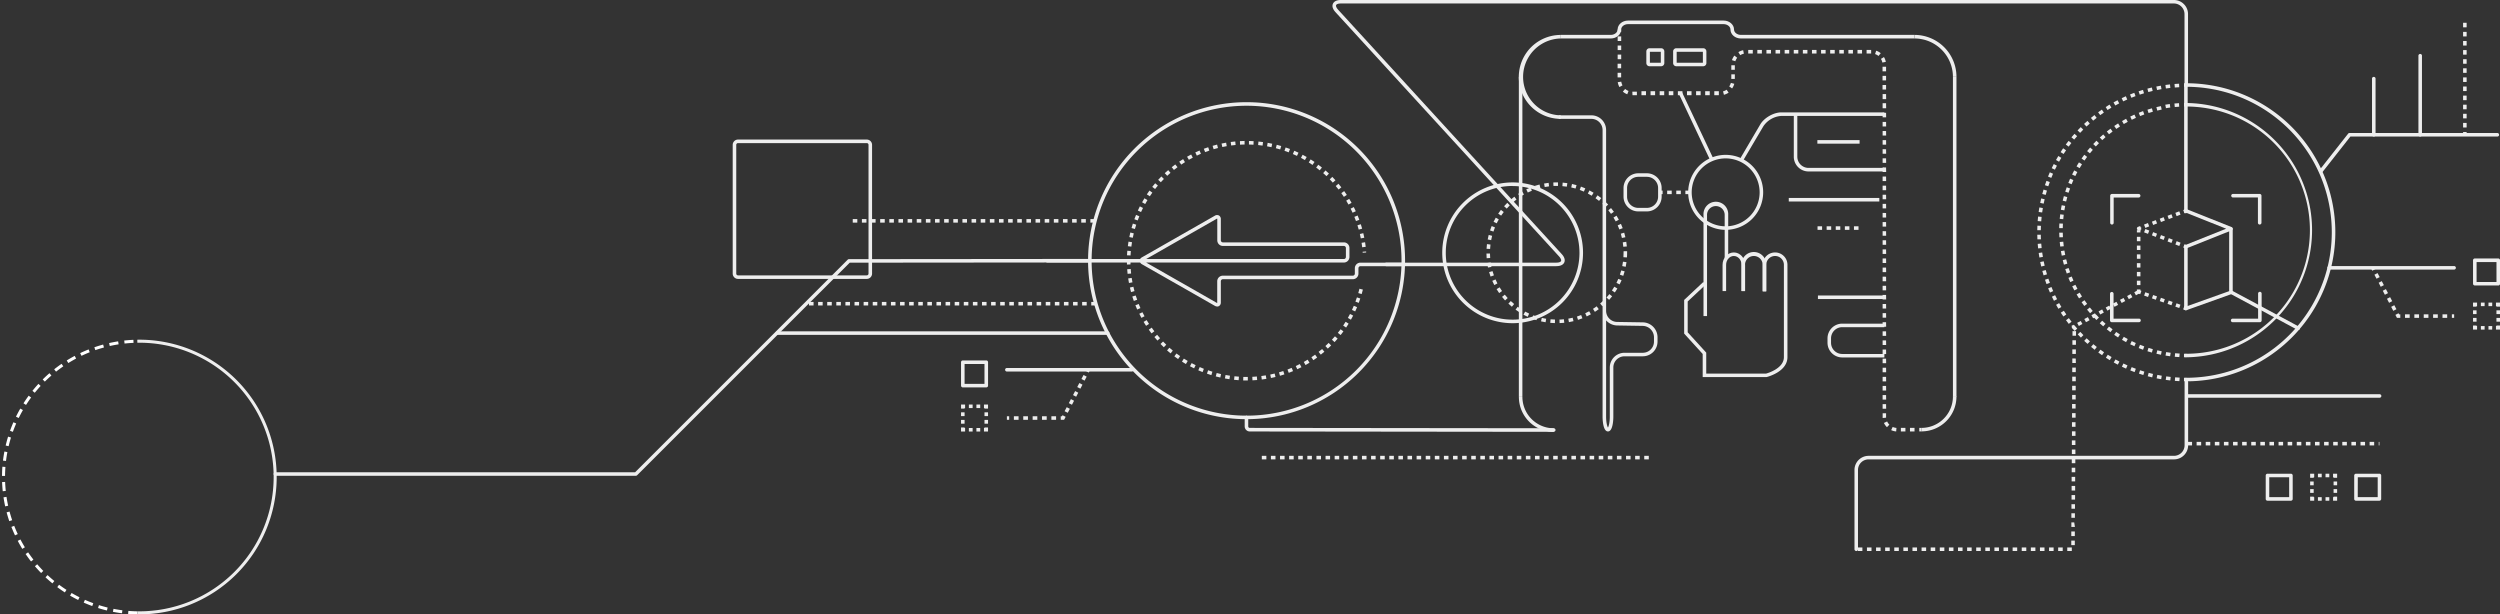 <?xml version="1.0" encoding="UTF-8"?> <svg xmlns="http://www.w3.org/2000/svg" viewBox="0 0 1647.6 404.89"><rect x="0" y="0" width="1647.6" height="404.89" fill="#333333" stroke="none"/><defs><style>.cls-1,.cls-2{fill:none;stroke-miterlimit:10;stroke-width:2px;}.cls-1{stroke:#fff;stroke-dasharray:6 4;}.cls-2{stroke:#eee;}.cls-3{fill:#eee;}</style></defs><g id="Layer_2" data-name="Layer 2"><g id="Layer_1-2" data-name="Layer 1"><path class="cls-1" d="M90.5,403.89a89.51,89.51,0,0,1,0-179"></path><path class="cls-2" d="M90.5,224.88a89.51,89.51,0,1,1,0,179"></path></g><g id="Courses"><path class="cls-3" d="M1440.6,140.55a1.17,1.17,0,0,1-1.17-1.17V56a1.17,1.17,0,1,1,2.34,0v83.35a1.17,1.17,0,0,1-1.17,1.17"></path><rect class="cls-3" x="1439.18" y="138" width="1.51" height="2.34" transform="translate(42.86 514.63) rotate(-20.56)"></rect><path class="cls-3" d="M1413.86,150.2,1413,148l2.58-1,.82,2.19Zm5.16-1.94-.82-2.18,2.57-1,.83,2.18Zm5.15-1.93-.82-2.19,2.58-1,.82,2.18Zm5.16-1.93-.82-2.19,2.58-1,.82,2.19Zm5.15-1.94-.82-2.19,2.58-1,.82,2.19Z"></path><path class="cls-3" d="M1410.45,152.23l-1.4-.54a1.17,1.17,0,0,1,0-2.18l1.41-.53.34.88.49.19-.22.56.22.55-.5.19Z"></path><path class="cls-3" d="M1436.24,162.12l-2.58-1,.84-2.18,2.57,1Zm-5.16-2-2.58-1,.84-2.18,2.58,1Zm-5.16-2-2.57-1,.83-2.18,2.58,1Zm-5.15-2-2.58-1L1419,153l2.58,1Zm-5.16-2-2.58-1,.84-2.18,2.58,1Z"></path><rect class="cls-3" x="1438.77" y="161.53" width="2.34" height="1.51" transform="translate(772.22 1448.33) rotate(-68.99)"></rect><path class="cls-3" d="M1440.64,163.72a1.16,1.16,0,0,1-.43-2.25l26.92-10.74L1440.21,140a1.18,1.18,0,0,1-.66-1.52,1.17,1.17,0,0,1,1.52-.65l29.64,11.83a1.16,1.16,0,0,1,0,2.16l-29.64,11.83a1.09,1.09,0,0,1-.43.08"></path><path class="cls-3" d="M1440.6,204.47a1.17,1.17,0,0,1-1.17-1.17V162.93a1.17,1.17,0,1,1,2.34,0V203.3a1.17,1.17,0,0,1-1.17,1.17"></path><rect class="cls-3" x="1408.3" y="151.67" width="2.33" height="1.51"></rect><path class="cls-3" d="M1410.63,187.9h-2.33V185h2.33Zm0-5.79h-2.33v-2.9h2.33Zm0-5.79h-2.33v-2.89h2.33Zm0-5.78h-2.33v-2.9h2.33Zm0-5.79h-2.33v-2.89h2.33Zm0-5.78h-2.33v-2.9h2.33Z"></path><polygon class="cls-3" points="1410.49 193.9 1408.3 193.12 1408.3 190.79 1410.63 190.79 1410.63 191.47 1411.27 191.69 1410.49 193.9"></polygon><path class="cls-3" d="M1436.21,203l-2.57-.91.78-2.2,2.57.91Zm-5.14-1.82-2.57-.9.78-2.21,2.57.91Zm-5.15-1.82-2.56-.91.77-2.2,2.58.91Zm-5.14-1.82-2.57-.9.78-2.21,2.57.91Zm-5.14-1.82-2.57-.91.77-2.2,2.58.91Z"></path><polygon class="cls-3" points="1440.21 204.41 1438.79 203.9 1439.57 201.7 1440.99 202.21 1440.21 204.41"></polygon><path class="cls-3" d="M1391.87,148a1.17,1.17,0,0,1-1.17-1.17V129a1.17,1.17,0,0,1,1.17-1.17h17.59a1.17,1.17,0,1,1,0,2.34H1393v16.66a1.18,1.18,0,0,1-1.17,1.17"></path><path class="cls-3" d="M1409.58,212.34h-17.83a1.17,1.17,0,0,1-1.17-1.16v-17.6a1.17,1.17,0,1,1,2.34,0V210h16.66a1.17,1.17,0,1,1,0,2.33"></path><path class="cls-3" d="M1489.23,148a1.18,1.18,0,0,1-1.17-1.17V130.15h-16.43a1.17,1.17,0,0,1,0-2.34h17.6a1.18,1.18,0,0,1,1.17,1.17v17.83a1.18,1.18,0,0,1-1.17,1.17"></path><path class="cls-3" d="M1489.34,212.34h-17.82a1.17,1.17,0,1,1,0-2.33h16.66V193.58a1.17,1.17,0,1,1,2.33,0v17.6a1.16,1.16,0,0,1-1.17,1.16"></path><path class="cls-3" d="M1366.26,216.84l-1.11-2.06,1.43-.77,1.1,2.06Zm3.78-2-1.11-2.06,2.35-1.26,1.11,2Zm4.7-2.53-1.11-2.06L1376,209l1.11,2.06Zm4.7-2.53-1.1-2.06,2.35-1.26,1.1,2.06Zm4.71-2.52-1.11-2.06,2.35-1.27,1.11,2.06Zm4.7-2.53-1.11-2.06,2.36-1.26,1.1,2.05Zm4.7-2.53-1.1-2.06,2.35-1.26,1.11,2.06Zm4.71-2.53-1.11-2.06,2.35-1.26,1.11,2.06Zm4.7-2.53-1.1-2.05,2.35-1.27,1.1,2.06Zm4.7-2.52-1.1-2.06,2.35-1.26,1.11,2Z"></path><path class="cls-3" d="M1514.61,217.48a1.1,1.1,0,0,1-.55-.14l-43.76-23.51a1.18,1.18,0,0,1-.48-1.59,1.17,1.17,0,0,1,1.58-.47l43.77,23.51a1.17,1.17,0,0,1,.47,1.58,1.15,1.15,0,0,1-1,.62"></path><path class="cls-3" d="M1440.86,251.3h-1.53l0-2.34h1.49Z"></path><path class="cls-3" d="M1436.31,251.2c-1,0-2-.11-3-.19l.18-2.33c1,.08,2,.14,3,.18Zm-6-.47c-1-.1-2-.23-3-.36l.32-2.32c1,.14,2,.26,2.93.36Zm-6-.82c-1-.17-2-.36-3-.55l.46-2.3c1,.2,1.93.38,2.91.55Zm-5.92-1.2c-1-.23-2-.48-2.94-.73l.61-2.26c1,.25,1.9.49,2.86.72Zm-5.85-1.56c-1-.29-1.93-.6-2.89-.92l.75-2.21c.93.31,1.87.61,2.82.89Zm-5.75-1.92c-.94-.36-1.89-.72-2.82-1.1l.88-2.17c.91.37,1.83.73,2.75,1.07Zm-5.62-2.29c-.92-.41-1.84-.83-2.75-1.27l1-2.1c.88.43,1.78.84,2.68,1.24Zm-5.45-2.62c-.9-.46-1.79-.94-2.67-1.43l1.14-2c.86.47,1.73,1,2.6,1.4Zm-5.29-2.95c-.87-.52-1.73-1.05-2.57-1.6l1.26-2c.83.53,1.67,1.05,2.51,1.56Zm-5.1-3.28c-.82-.57-1.65-1.15-2.46-1.75l1.38-1.88c.79.58,1.6,1.15,2.41,1.71Zm-4.88-3.57c-.79-.62-1.58-1.25-2.35-1.9l1.49-1.79c.76.62,1.52,1.24,2.3,1.85Zm-4.65-3.87c-.75-.67-1.5-1.34-2.23-2l1.6-1.7c.72.68,1.45,1.34,2.18,2Zm-4.4-4.14c-.71-.71-1.41-1.44-2.1-2.17l1.7-1.6c.68.72,1.36,1.42,2.06,2.11Zm-4.14-4.41c-.67-.75-1.32-1.52-2-2.29l1.8-1.49c.63.75,1.27,1.5,1.92,2.24Zm-3.86-4.64c-.62-.8-1.23-1.6-1.82-2.42l1.89-1.37c.58.8,1.17,1.58,1.77,2.35Zm-3.56-4.88c-.58-.83-1.13-1.66-1.68-2.51l2-1.27c.53.83,1.07,1.65,1.63,2.46Zm-3.27-5.07c-.52-.87-1-1.74-1.51-2.62l2-1.13c.48.85,1,1.7,1.48,2.54Zm-2.94-5.28c-.46-.89-.91-1.78-1.35-2.69l2.11-1c.42.88.86,1.76,1.31,2.63ZM1351,192.8c-.41-.92-.8-1.85-1.18-2.78l2.17-.88c.37.91.75,1.82,1.14,2.71Zm-2.27-5.58c-.35-.95-.68-1.9-1-2.86l2.22-.74c.31.93.64,1.86,1,2.78Zm-1.93-5.74c-.28-1-.56-1.93-.83-2.9l2.26-.61c.26.95.53,1.89.81,2.84Zm-1.56-5.84c-.23-1-.45-2-.65-2.95l2.29-.47c.2,1,.41,1.93.63,2.89Zm-1.2-5.92c-.17-1-.32-2-.46-3l2.31-.33c.14,1,.29,2,.46,2.92Zm-.84-6c-.1-1-.19-2-.27-3l2.33-.18q.1,1.47.27,2.94Zm-.46-6c0-1-.07-2-.09-3l2.33,0c0,1,0,2,.1,3Zm2.24-6-2.33,0c0-1,0-2,.08-3l2.34.11c0,1-.08,2-.09,2.95m.27-5.9-2.34-.17c.08-1,.17-2,.28-3l2.32.25c-.1,1-.19,2-.26,2.94m.62-5.87-2.32-.32c.14-1,.29-2,.46-3l2.31.4c-.17,1-.32,1.94-.45,2.91m1-5.82-2.29-.46c.2-1,.41-2,.64-2.95l2.28.53q-.35,1.44-.63,2.88m1.34-5.75-2.26-.6c.26-1,.54-1.94.82-2.9l2.24.67c-.28.94-.55,1.88-.8,2.83m1.7-5.66-2.22-.74c.32-1,.66-1.91,1-2.86l2.2.81c-.34.93-.67,1.86-1,2.79m2-5.55-2.17-.87c.38-1,.77-1.88,1.18-2.8l2.14.94c-.4.91-.79,1.81-1.15,2.73m2.38-5.41-2.11-1c.44-.91.89-1.82,1.35-2.71l2.08,1.07c-.45.87-.89,1.76-1.32,2.65m2.72-5.25-2-1.14c.49-.89,1-1.76,1.51-2.62l2,1.2c-.51.84-1,1.69-1.48,2.56m3-5.08-2-1.26c.54-.85,1.1-1.69,1.67-2.52l1.93,1.32c-.56.81-1.1,1.63-1.64,2.46m3.35-4.87-1.89-1.38c.6-.81,1.2-1.62,1.82-2.41l1.85,1.43c-.61.78-1.2,1.57-1.78,2.36m3.63-4.66-1.8-1.49c.64-.78,1.3-1.54,2-2.3l1.75,1.55c-.65.74-1.29,1.49-1.92,2.24m3.9-4.42-1.7-1.6c.69-.74,1.39-1.46,2.1-2.17l1.66,1.65c-.7.69-1.38,1.4-2.06,2.12m4.17-4.18-1.59-1.7c.73-.69,1.47-1.37,2.23-2l1.55,1.75c-.74.65-1.47,1.32-2.19,2m4.42-3.91-1.49-1.8c.77-.64,1.56-1.27,2.35-1.9l1.44,1.85c-.78.6-1.54,1.22-2.3,1.85m4.65-3.63-1.38-1.89c.81-.6,1.63-1.18,2.46-1.75l1.32,1.93q-1.21.83-2.4,1.71m4.85-3.35-1.26-2c.85-.54,1.7-1.08,2.56-1.6l1.21,2c-.85.5-1.68,1-2.51,1.55m5.06-3-1.15-2c.88-.49,1.77-1,2.66-1.43l1.08,2.07c-.87.46-1.74.92-2.59,1.4m5.22-2.72-1-2.1c.9-.44,1.82-.86,2.74-1.27l.94,2.14q-1.35.6-2.67,1.23m5.38-2.38-.88-2.17c.93-.37,1.86-.74,2.81-1.09l.81,2.19c-.92.34-1.83.7-2.74,1.07m5.52-2.06-.74-2.21c1-.32,1.91-.63,2.87-.92l.68,2.24c-.94.28-1.88.58-2.81.89m5.65-1.71-.61-2.25c1-.27,2-.51,2.94-.75l.53,2.28c-1,.23-1.91.47-2.86.72m5.75-1.35-.47-2.29c1-.2,2-.39,3-.56l.39,2.3c-1,.17-1.93.35-2.89.55m5.81-1-.32-2.32c1-.14,2-.26,3-.37l.25,2.32c-1,.11-2,.23-2.93.37m5.87-.64-.19-2.33c1-.08,2-.14,3-.19l.11,2.33c-1,.05-2,.11-2.94.19"></path><path class="cls-3" d="M1439.37,57.21l0-2.34h1.53V57.2h-1.49"></path><path class="cls-3" d="M1440.86,251.3a1.17,1.17,0,0,1,0-2.34,95.88,95.88,0,1,0,0-191.76,1.17,1.17,0,0,1,0-2.34,98.22,98.22,0,0,1,0,196.44"></path><path class="cls-3" d="M1440.6,204.48a1.16,1.16,0,0,1-1.1-.78,1.18,1.18,0,0,1,.7-1.5l28.91-10.32V151a1.17,1.17,0,0,1,2.34,0v41.7a1.19,1.19,0,0,1-.78,1.1L1441,204.41a1.34,1.34,0,0,1-.39.07"></path><path class="cls-3" d="M1024,284.6h0l-200.32-.24a3.37,3.37,0,0,1-3.38-3.37v-5.9a1.17,1.17,0,0,1,2.34,0V281a1,1,0,0,0,1,1l200.33.23a1.17,1.17,0,0,1,0,2.34"></path><path class="cls-3" d="M1086.62,302.75h-3v-2.34h3Zm-6,0h-3v-2.34h3Zm-6,0h-3v-2.34h3Zm-6,0h-3v-2.34h3Zm-6,0h-3v-2.34h3Zm-6,0h-3v-2.34h3Zm-6,0h-3v-2.34h3Zm-6,0h-3v-2.34h3Zm-6,0h-3v-2.34h3Zm-6,0h-3v-2.34h3Zm-6,0h-3v-2.34h3Zm-6,0h-3v-2.34h3Zm-6,0h-3v-2.34h3Zm-6,0h-3v-2.34h3Zm-6,0h-3v-2.34h3Zm-6,0h-3v-2.34h3Zm-6,0h-3v-2.34h3Zm-6,0h-3v-2.34h3Zm-6,0h-3v-2.34h3Zm-6,0h-3v-2.34h3Zm-6,0h-3v-2.34h3Zm-6,0h-3v-2.34h3Zm-6,0h-3v-2.34h3Zm-6,0h-3v-2.34h3Zm-6,0h-3v-2.34h3Zm-6,0h-3v-2.34h3Zm-6,0h-3v-2.34h3Zm-6,0h-3v-2.34h3Zm-6,0h-3v-2.34h3Zm-6,0h-3v-2.34h3Zm-6,0h-3v-2.34h3Zm-6,0h-3v-2.34h3Zm-6,0h-3v-2.34h3Zm-6,0h-3v-2.34h3Zm-6,0h-3v-2.34h3Zm-6,0h-3v-2.34h3Zm-6,0h-3v-2.34h3Zm-6,0h-3v-2.34h3Zm-6,0h-3v-2.34h3Zm-6,0h-3v-2.34h3Zm-6,0h-3v-2.34h3Zm-6,0h-3v-2.34h3Zm-6,0h-3v-2.34h3Z"></path><path class="cls-3" d="M1223.35,363.14a1.17,1.17,0,0,1-1.17-1.17V309.71a9.32,9.32,0,0,1,9.31-9.3h201.24a7,7,0,0,0,7-7V251.77a1.17,1.17,0,1,1,2.34,0v41.68a9.31,9.31,0,0,1-9.3,9.3H1231.49a7,7,0,0,0-7,7V362a1.17,1.17,0,0,1-1.17,1.17"></path><path class="cls-3" d="M1025.73,175.42h-112a1.17,1.17,0,1,1,0-2.33h112c1.6,0,2.77-.41,3.06-1.07s-.2-1.8-1.28-3L880.13,8c-2.42-2.65-2.1-4.58-1.69-5.5S880.05,0,883.63,0h549.1A9.3,9.3,0,0,1,1442,9.3V55.11a1.17,1.17,0,0,1-2.33,0V9.3a7,7,0,0,0-7-7H883.63c-1.6,0-2.77.4-3.06,1.06s.21,1.8,1.28,3l147.39,161.09c2.42,2.64,2.1,4.57,1.69,5.49s-1.62,2.46-5.2,2.46"></path><path class="cls-3" d="M802.19,202a3.1,3.1,0,0,1-1.55-.44l-48.08-27.43a3.16,3.16,0,0,1-1.16-1.1H690.23a1.17,1.17,0,0,1,0-2.34H751.4a3.14,3.14,0,0,1,1.16-1.09l48.08-27.44a2.7,2.7,0,0,1,2.71-.13,2.67,2.67,0,0,1,1.23,2.42v13.92a1.36,1.36,0,0,0,1.35,1.36h79.72a3.69,3.69,0,0,1,3.69,3.69v5.92a3.69,3.69,0,0,1-3.69,3.69H755.36l46.44,26.5a.77.77,0,0,0,.4.14s0-.13,0-.4V185.37a3.7,3.7,0,0,1,3.69-3.69h85.65a1.36,1.36,0,0,0,1.35-1.35v-3.55a3.69,3.69,0,0,1,3.69-3.69h28.21a1.17,1.17,0,1,1,0,2.33H896.62a1.36,1.36,0,0,0-1.35,1.36v3.55a3.7,3.7,0,0,1-3.69,3.69H805.93a1.36,1.36,0,0,0-1.35,1.35v13.92a2.69,2.69,0,0,1-1.23,2.43,2.33,2.33,0,0,1-1.16.3m-46.83-31.31H885.65a1.35,1.35,0,0,0,1.35-1.35v-5.92a1.35,1.35,0,0,0-1.35-1.35H805.93a3.7,3.7,0,0,1-3.69-3.7V144.47a.84.84,0,0,0-.08-.42s-.13,0-.36.16Z"></path><path class="cls-3" d="M1440.86,235.47l-1.53,0,0-2.33h1.49Z"></path><path class="cls-3" d="M1436.27,235.34c-1-.05-2-.12-3-.21l.21-2.33c1,.08,2,.16,3,.21Zm-6.09-.55c-1-.13-2-.27-3-.44l.38-2.3c1,.16,2,.3,3,.43Zm-6-1c-1-.2-2-.42-3-.66l.56-2.27c1,.23,1.93.44,2.9.64Zm-6-1.43c-1-.28-2-.57-2.93-.88l.71-2.23c1,.3,1.9.59,2.85.86Zm-5.83-1.87c-1-.35-1.92-.72-2.87-1.1l.88-2.17c.92.38,1.85.73,2.79,1.07Zm-5.69-2.3c-.93-.42-1.86-.85-2.77-1.3l1-2.1c.89.44,1.79.86,2.7,1.27Zm-5.49-2.71c-.91-.48-1.8-1-2.68-1.5l1.18-2c.86.5,1.73,1,2.6,1.46Zm-5.29-3.1c-.86-.55-1.71-1.11-2.55-1.69l1.33-1.92c.81.56,1.64,1.11,2.48,1.64Zm-5-3.47c-.82-.61-1.63-1.24-2.42-1.88l1.46-1.82c.77.63,1.56,1.23,2.36,1.82Zm-4.77-3.84c-.78-.66-1.53-1.34-2.28-2l1.59-1.71c.73.68,1.47,1.34,2.22,2Zm-4.48-4.16c-.72-.72-1.43-1.46-2.12-2.2l1.7-1.6c.68.73,1.37,1.45,2.07,2.15Zm-4.17-4.48c-.67-.77-1.32-1.55-2-2.35l1.83-1.46c.62.77,1.25,1.53,1.9,2.28Zm-3.83-4.77c-.61-.82-1.2-1.65-1.78-2.49l1.93-1.32c.56.82,1.14,1.62,1.73,2.42Zm-3.46-5c-.55-.86-1.08-1.73-1.6-2.61l2-1.18c.5.86,1,1.7,1.55,2.53Zm-3.1-5.27c-.48-.89-1-1.8-1.4-2.71l2.1-1c.44.89.89,1.77,1.36,2.64Zm-2.7-5.47c-.41-.93-.81-1.87-1.19-2.81l2.16-.88c.38.92.76,1.83,1.17,2.73Zm-2.28-5.66c-.35-1-.68-1.92-1-2.89l2.22-.72c.31.94.63,1.88,1,2.81Zm-1.88-5.82c-.27-1-.53-2-.77-3l2.27-.55c.23,1,.48,1.92.75,2.87Zm-1.43-5.95c-.21-1-.39-2-.56-3l2.31-.38c.16,1,.34,1.95.53,2.92Zm-1-6c-.13-1-.24-2-.33-3l2.33-.21c.09,1,.2,2,.32,3Zm-.55-6.09q-.09-1.51-.12-3.06l2.34,0c0,1,.06,2,.11,3Zm2.22-6.07-2.34,0c0-1,0-2,.11-3.06l2.33.12c0,1-.09,2-.1,3m.31-5.94-2.32-.21c.09-1,.2-2,.33-3l2.32.29c-.13,1-.24,2-.33,3m.75-5.9-2.31-.38c.17-1,.35-2,.55-3l2.29.46c-.19,1-.37,1.95-.53,2.93m1.17-5.83-2.27-.55c.24-1,.5-2,.77-3l2.25.63q-.39,1.42-.75,2.88m1.6-5.73-2.22-.71c.31-1,.64-2,1-2.91l2.2.79c-.33.94-.65,1.88-1,2.83m2-5.61-2.16-.87c.38-1,.78-1.89,1.19-2.83l2.14,1c-.41.9-.79,1.82-1.17,2.74m2.43-5.44-2.09-1c.45-.92.91-1.83,1.39-2.73l2.06,1.1c-.47.88-.92,1.77-1.36,2.66m2.82-5.25-2-1.18c.52-.88,1-1.76,1.6-2.62l2,1.26c-.53.83-1,1.68-1.55,2.54m3.2-5-1.93-1.32c.58-.84,1.17-1.67,1.78-2.49l1.88,1.39c-.6.8-1.17,1.61-1.73,2.42m3.55-4.77-1.83-1.46c.64-.8,1.29-1.58,2-2.36l1.77,1.53c-.65.75-1.28,1.51-1.9,2.29m3.88-4.51-1.71-1.59c.7-.74,1.4-1.48,2.12-2.2l1.66,1.65c-.7.7-1.39,1.42-2.07,2.14m4.21-4.21-1.6-1.71q1.13-1,2.28-2l1.53,1.77c-.75.64-1.49,1.31-2.21,2m4.49-3.89-1.46-1.82c.79-.64,1.6-1.26,2.41-1.87l1.4,1.87c-.79.6-1.58,1.2-2.35,1.82m4.76-3.55-1.33-1.92c.84-.58,1.69-1.15,2.55-1.69l1.26,2c-.84.54-1.66,1.08-2.48,1.65m5-3.2-1.19-2q1.32-.78,2.67-1.5l1.11,2c-.87.47-1.74,1-2.59,1.46m5.22-2.82-1-2.09c.91-.45,1.83-.89,2.76-1.31l1,2.14c-.9.4-1.79.82-2.68,1.26m5.41-2.43-.88-2.16c.94-.39,1.89-.75,2.85-1.1l.8,2.2c-.93.33-1.85.69-2.77,1.06m5.58-2-.72-2.22c1-.32,2-.61,2.93-.89l.64,2.25c-1,.27-1.91.56-2.85.86m5.73-1.62-.56-2.27c1-.24,2-.46,3-.66l.47,2.29c-1,.2-1.94.41-2.9.64m5.82-1.19L1427,69c1-.17,2-.32,3-.45l.3,2.32c-1,.13-2,.27-2.94.43m5.9-.76-.22-2.33c1-.09,2-.17,3-.22l.13,2.33c-1,.06-2,.13-3,.22"></path><path class="cls-3" d="M1439.37,70.23l0-2.34h1.53v2.33l-1.49,0"></path><path class="cls-3" d="M1440.86,235.47a1.17,1.17,0,0,1,0-2.34,81.46,81.46,0,1,0,0-162.92,1.17,1.17,0,1,1,0-2.33,83.8,83.8,0,0,1,0,167.59"></path><path class="cls-3" d="M1365.41,363.14h-3v-2.33h3Zm-6,0h-3v-2.33h3Zm-6,0h-3v-2.33h3Zm-6,0h-3v-2.33h3Zm-6,0h-3v-2.33h3Zm-6,0h-3v-2.33h3Zm-6,0h-3v-2.33h3Zm-6,0h-3v-2.33h3Zm-6,0h-3v-2.33h3Zm-6,0h-3v-2.33h3Zm-6,0h-3v-2.33h3Zm-6,0h-3v-2.33h3Zm-6,0h-3v-2.33h3Zm-6,0h-3v-2.33h3Zm-6,0h-3v-2.33h3Zm-6,0h-3v-2.33h3Zm-6,0h-3v-2.33h3Zm-6,0h-3v-2.33h3Zm-6,0h-3v-2.33h3Zm-6,0h-3v-2.33h3Zm-6,0h-3v-2.33h3Zm-6,0h-3v-2.33h3Zm-6,0h-3v-2.33h3Zm-6,0h-3v-2.33h3Zm140-3.87-2.34,0,0-3,2.33,0Zm0-6-2.33,0,0-3,2.34,0Zm.06-6-2.34,0,0-3H1367Zm0-6-2.33,0,0-3,2.34,0Zm.06-6-2.34,0,0-3,2.33,0Zm.05-6-2.33,0,0-3,2.34,0Zm.06-6-2.34,0,0-3,2.33,0Zm0-6-2.33,0,0-3,2.34,0Zm.06-6-2.34,0,0-3,2.34,0Zm.05-6-2.34,0,0-3,2.34,0Zm.06-6-2.34,0,0-3,2.33,0Zm0-6-2.34,0,0-3,2.33,0Zm.06-6-2.34,0,0-3,2.33,0Zm0-6-2.33,0,0-3,2.34,0Zm.06-6-2.34,0,0-3,2.34,0Zm0-6-2.33,0,0-3,2.33,0Zm.06-6-2.34,0,0-3,2.33,0Zm0-6-2.33,0,0-3,2.34,0Zm.06-6-2.34,0,0-3,2.33,0Zm0-6-2.33,0,0-3,2.34,0Zm.06-6h-2.34l0-3H1368Zm0-6-2.33,0,0-3,2.34,0Zm.06-6-2.34,0,0-3,2.33,0Zm.05-6-2.33,0,0-3,2.34,0Z"></path><path class="cls-3" d="M722.18,201.3h-3V199h3Zm-6,0h-3V199h3Zm-6,0h-3V199h3Zm-6,0h-3V199h3Zm-6,0h-3V199h3Zm-6,0h-3V199h3Zm-6,0h-3V199h3Zm-6,0h-3V199h3Zm-6,0h-3V199h3Zm-6,0h-3V199h3Zm-6,0h-3V199h3Zm-6,0h-3V199h3Zm-6,0h-3V199h3Zm-6,0h-3V199h3Zm-6,0h-3V199h3Zm-6,0h-3V199h3Zm-6,0h-3V199h3Zm-6,0h-3V199h3Zm-6,0h-3V199h3Zm-6,0h-3V199h3Zm-6,0h-3V199h3Zm-6,0h-3V199h3Zm-6,0h-3V199h3Zm-6,0h-3V199h3Zm-6,0h-3V199h3Zm-6,0h-3V199h3Zm-6,0h-3V199h3Zm-6,0h-3V199h3Zm-6,0h-3V199h3Zm-6,0h-3V199h3Zm-6,0h-3V199h3Zm-6,0h-3V199h3Z"></path><path class="cls-3" d="M729.92,220.69H512.16a1.17,1.17,0,0,1,0-2.33H729.92a1.17,1.17,0,1,1,0,2.33"></path><path class="cls-3" d="M571.22,183.81H486.39a3.51,3.51,0,0,1-3.51-3.5V95.47a3.51,3.51,0,0,1,3.51-3.5h84.83a3.51,3.51,0,0,1,3.51,3.5v84.84a3.51,3.51,0,0,1-3.51,3.5m-84.83-89.5a1.16,1.16,0,0,0-1.17,1.16v84.84a1.17,1.17,0,0,0,1.17,1.17h84.83a1.17,1.17,0,0,0,1.17-1.17V95.47a1.16,1.16,0,0,0-1.17-1.16Z"></path><rect class="cls-3" x="718.61" y="144.38" width="3.01" height="2.34"></rect><rect class="cls-3" x="712.59" y="144.38" width="3.01" height="2.34"></rect><rect class="cls-3" x="706.56" y="144.38" width="3.01" height="2.34"></rect><rect class="cls-3" x="700.54" y="144.38" width="3.01" height="2.34"></rect><rect class="cls-3" x="694.52" y="144.38" width="3.01" height="2.34"></rect><rect class="cls-3" x="688.49" y="144.38" width="3.01" height="2.34"></rect><rect class="cls-3" x="682.47" y="144.38" width="3.01" height="2.34"></rect><rect class="cls-3" x="676.45" y="144.38" width="3.01" height="2.34"></rect><rect class="cls-3" x="670.42" y="144.38" width="3.01" height="2.34"></rect><rect class="cls-3" x="664.4" y="144.38" width="3.01" height="2.34"></rect><rect class="cls-3" x="658.37" y="144.38" width="3.01" height="2.34"></rect><rect class="cls-3" x="652.35" y="144.38" width="3.01" height="2.34"></rect><rect class="cls-3" x="646.33" y="144.38" width="3.01" height="2.34"></rect><rect class="cls-3" x="640.3" y="144.38" width="3.01" height="2.34"></rect><rect class="cls-3" x="634.28" y="144.38" width="3.01" height="2.34"></rect><rect class="cls-3" x="628.26" y="144.38" width="3.01" height="2.34"></rect><rect class="cls-3" x="622.23" y="144.38" width="3.01" height="2.34"></rect><rect class="cls-3" x="616.21" y="144.38" width="3.01" height="2.34"></rect><rect class="cls-3" x="610.18" y="144.38" width="3.01" height="2.34"></rect><rect class="cls-3" x="604.16" y="144.38" width="3.01" height="2.34"></rect><rect class="cls-3" x="598.14" y="144.38" width="3.01" height="2.34"></rect><rect class="cls-3" x="592.11" y="144.38" width="3.01" height="2.34"></rect><rect class="cls-3" x="586.09" y="144.38" width="3.01" height="2.34"></rect><rect class="cls-3" x="580.07" y="144.38" width="3.01" height="2.34"></rect><rect class="cls-3" x="574.04" y="144.38" width="3.01" height="2.34"></rect><rect class="cls-3" x="568.02" y="144.38" width="3.01" height="2.34"></rect><rect class="cls-3" x="561.99" y="144.38" width="3.01" height="2.34"></rect><path class="cls-3" d="M419.05,313.56H181.6a1.24,1.24,0,0,1-1.24-.91,1.16,1.16,0,0,1,1.14-1.42H418.57l140.1-140.1a1.13,1.13,0,0,1,.82-.34l158.76-.15a1.17,1.17,0,1,1,0,2.33L560,173.12,419.88,313.22a1.17,1.17,0,0,1-.83.34"></path><path class="cls-3" d="M1024,284.6a23,23,0,0,1-23-23h2.33A20.71,20.71,0,0,0,1024,282.26Z"></path><rect class="cls-3" x="1000.98" y="50.68" width="2.33" height="210.89"></rect><path class="cls-3" d="M1266.38,284.34V282a20.72,20.72,0,0,0,20.68-20.7h2.33a23,23,0,0,1-23,23"></path><rect class="cls-3" x="1287.06" y="50.68" width="2.33" height="210.89"></rect><path class="cls-3" d="M1028.61,78.34a27.66,27.66,0,0,1,0-55.32v2.34a25.33,25.33,0,0,0,0,50.65Z"></path><path class="cls-3" d="M1289.4,50.68h-2.34a25.34,25.34,0,0,0-25.3-25.32V23a27.68,27.68,0,0,1,27.64,27.66"></path><path class="cls-3" d="M1261.76,25.36H1147.31c-3.78,0-6.86-2.64-6.86-5.89,0-1.93-2.07-3.56-4.52-3.56h-63c-2.45,0-4.52,1.63-4.52,3.56,0,3.25-3.08,5.89-6.86,5.89h-33V23h33c2.45,0,4.52-1.62,4.52-3.55,0-3.25,3.08-5.9,6.86-5.9h63c3.78,0,6.86,2.65,6.86,5.9,0,1.93,2.07,3.55,4.52,3.55h114.45Z"></path><path class="cls-3" d="M1059.71,284.34c-3.45,0-3.55-8.71-3.55-9.71V85.71a7.38,7.38,0,0,0-7.37-7.37h-21.52V76h21.52a9.71,9.71,0,0,1,9.7,9.7V205.06a7.36,7.36,0,0,0,7.39,7.11l16.82.27a9.89,9.89,0,0,1,9.68,9.85v2.83a9.71,9.71,0,0,1-9.7,9.7h-12.06a7.37,7.37,0,0,0-7.36,7.37v32.44c0,1-.1,9.71-3.55,9.71m-1.22-73.2v63.49c0,3.86.71,6.34,1.22,7.16.5-.82,1.21-3.3,1.21-7.16V242.19a9.71,9.71,0,0,1,9.7-9.7h12.06a7.37,7.37,0,0,0,7.36-7.37v-2.83a7.55,7.55,0,0,0-7.38-7.51l-16.82-.28a10,10,0,0,1-7.35-3.36"></path><rect class="cls-3" x="1116.62" y="58.96" width="2.34" height="48.42" transform="translate(71.41 484.99) rotate(-25.26)"></rect><path class="cls-3" d="M1148.88,105.66l-2-1.19L1160.09,82c2.57-4.37,8.79-7.94,13.87-7.94h67.92v2.34H1174a15.47,15.47,0,0,0-11.85,6.79Z"></path><path class="cls-3" d="M1241.88,113h-50a9.72,9.72,0,0,1-9.7-9.71V75.19h2.33v28.09a7.38,7.38,0,0,0,7.37,7.37h50Z"></path><rect class="cls-3" x="1197.72" y="92.34" width="27.82" height="2.34"></rect><rect class="cls-3" x="1178.87" y="130.46" width="59.68" height="2.34"></rect><path class="cls-3" d="M1224.83,151.48h-3v-2.34h3Zm-6,0h-3v-2.34h3Zm-6,0h-3v-2.34h3Zm-6,0h-3v-2.34h3Zm-6,0h-3v-2.34h3Z"></path><path class="cls-3" d="M1241.88,235.57H1214.1a9.71,9.71,0,0,1-9.7-9.71V223a9.71,9.71,0,0,1,9.7-9.71h27.78v2.33H1214.1a7.39,7.39,0,0,0-7.37,7.38v2.91a7.38,7.38,0,0,0,7.37,7.37h27.78Z"></path><rect class="cls-3" x="1198.09" y="194.74" width="43.79" height="2.33"></rect><path class="cls-3" d="M1113.73,127.94h-3V125.6h3Zm-6,0h-3V125.6h3Zm-6,0h-3V125.6h3Zm-6,0h-1.74V125.6h1.74Z"></path><path class="cls-3" d="M1085.38,139.33h-5.7a9.72,9.72,0,0,1-9.71-9.7v-5.72a9.72,9.72,0,0,1,9.71-9.71h5.7a9.72,9.72,0,0,1,9.71,9.71v5.72a9.72,9.72,0,0,1-9.71,9.7m-5.7-22.79a7.38,7.38,0,0,0-7.37,7.37v5.72a7.38,7.38,0,0,0,7.37,7.37h5.7a7.38,7.38,0,0,0,7.37-7.37v-5.72a7.38,7.38,0,0,0-7.37-7.37Z"></path><path class="cls-3" d="M1122.49,43.66h-17.74a2.1,2.1,0,0,1-2.09-2.09V33.89a2.1,2.1,0,0,1,2.09-2.1h17.74a2.09,2.09,0,0,1,2.09,2.1v7.68a2.09,2.09,0,0,1-2.09,2.09M1105,41.33h17.26v-7.2H1105Z"></path><path class="cls-3" d="M1094.77,43.66h-7.68a2.1,2.1,0,0,1-2.09-2.09V33.89a2.1,2.1,0,0,1,2.09-2.1h7.68a2.1,2.1,0,0,1,2.09,2.1v7.68a2.1,2.1,0,0,1-2.09,2.09m-7.43-2.33h7.19v-7.2h-7.19Z"></path><path class="cls-3" d="M1024.75,212.94c-1,0-2.07-.09-3.08-.18l.21-2.33c1,.09,1.94.15,2.93.17Zm3.08,0-.08-2.33c1,0,2-.11,2.92-.21l.25,2.33q-1.53.15-3.09.21m-9.23-.55c-1-.17-2-.37-3-.6l.51-2.27c.95.21,1.91.4,2.88.56Zm15.38-.09-.41-2.3q1.46-.25,2.88-.6l.55,2.27c-1,.25-2,.45-3,.63M1012.59,211c-1-.29-2-.63-2.93-1l.83-2.19c.91.35,1.84.66,2.77,1Zm27.38-.15-.7-2.23c.93-.29,1.86-.62,2.77-1l.84,2.17c-1,.38-1.93.72-2.91,1m-33.17-2c-.94-.43-1.86-.89-2.77-1.38l1.12-2.06c.85.47,1.73.9,2.62,1.31Zm38.92-.21-1-2.12c.89-.41,1.76-.86,2.61-1.33l1.13,2c-.9.5-1.81,1-2.74,1.41m-44.35-2.73c-.88-.55-1.73-1.13-2.56-1.74l1.37-1.88c.8.57,1.61,1.12,2.44,1.64Zm49.74-.26-1.27-2c.83-.53,1.63-1.08,2.42-1.67l1.39,1.88c-.83.61-1.68,1.2-2.54,1.76m-54.74-3.37c-.79-.66-1.56-1.35-2.3-2.06l1.61-1.69q1.07,1,2.19,1.95Zm59.69-.31-1.51-1.78c.74-.64,1.47-1.3,2.17-2l1.63,1.67c-.74.72-1.5,1.42-2.29,2.09M991.9,198q-1-1.14-2-2.34l1.82-1.47c.61.77,1.25,1.51,1.91,2.23Zm68.59-.36-1.74-1.56q1-1.09,1.89-2.25l1.83,1.45c-.63.8-1.3,1.59-2,2.36M988,193.15c-.59-.85-1.15-1.71-1.69-2.59l2-1.21q.75,1.26,1.59,2.46Zm76.26-.41-1.93-1.31c.56-.81,1.08-1.64,1.58-2.48l2,1.19c-.52.89-1.08,1.76-1.66,2.6m-79.45-4.87c-.48-.91-.92-1.84-1.33-2.78l2.14-.94c.4.9.81,1.78,1.26,2.64Zm82.6-.45-2.09-1c.44-.87.85-1.75,1.23-2.66l2.15.91c-.4.95-.83,1.89-1.29,2.8m-85.06-5.2c-.35-1-.66-1.95-.95-2.95l2.25-.63q.4,1.41.9,2.79Zm87.46-.49-2.21-.76c.32-.92.61-1.86.86-2.8l2.26.61c-.27,1-.58,2-.91,2.95m-89.15-5.45c-.21-1-.39-2-.54-3l2.31-.34c.14,1,.31,1.94.51,2.89Zm90.77-.51-2.29-.46c.19-.95.35-1.92.48-2.89l2.31.31c-.13,1-.3,2-.5,3m-91.65-5.6c-.08-1-.12-2-.13-3.09l2.33,0c0,1,.06,2,.13,2.93Zm92.46-.52-2.33-.15c.06-1,.09-1.95.09-2.93,0-.33,0-.65,0-1l2.34-.05c0,.34,0,.68,0,1,0,1,0,2.06-.1,3.08m-90.19-5.53-2.34-.12c.06-1,.15-2.06.27-3.08l2.32.28c-.11,1-.2,1.94-.25,2.92m87.78-1.46c-.08-1-.2-1.95-.35-2.91l2.31-.36c.16,1,.28,2,.37,3.07Zm-87.08-4.35-2.29-.44c.19-1,.42-2,.67-3l2.26.58c-.24.95-.45,1.9-.64,2.87m86.18-1.44c-.21-1-.46-1.91-.73-2.84l2.23-.66c.3,1,.55,2,.78,3Zm-84.7-4.23-2.22-.74c.33-1,.69-2,1.07-2.9l2.17.88c-.37.91-.71,1.82-1,2.76m83-1.39c-.34-.92-.71-1.82-1.11-2.71l2.13-1c.42.94.81,1.89,1.17,2.86Zm-80.82-4.05-2.1-1c.46-.93.94-1.84,1.45-2.73l2,1.16c-.49.85-1,1.71-1.38,2.59m78.42-1.29c-.46-.87-.94-1.71-1.46-2.54l2-1.23c.54.87,1,1.76,1.54,2.67Zm-75.49-3.79-1.95-1.3c.58-.86,1.18-1.7,1.8-2.51l1.86,1.42c-.6.78-1.17,1.57-1.71,2.39m72.4-1.19c-.57-.8-1.16-1.57-1.78-2.33l1.8-1.48c.66.8,1.28,1.61,1.88,2.45ZM993,137.47l-1.75-1.55c.68-.77,1.38-1.52,2.11-2.25l1.65,1.66c-.69.69-1.36,1.4-2,2.14m65.11-1.07c-.67-.71-1.36-1.4-2.08-2.07l1.6-1.71c.75.7,1.48,1.43,2.19,2.18Zm-60.95-3.07-1.54-1.76q1.17-1,2.4-1.95l1.41,1.86c-.78.59-1.54,1.21-2.27,1.85m56.66-.93c-.75-.62-1.53-1.21-2.33-1.77l1.35-1.91c.85.6,1.66,1.22,2.46,1.87Zm-52-2.62-1.29-2c.86-.56,1.74-1.1,2.63-1.61l1.16,2c-.85.48-1.69,1-2.5,1.53M1049,129c-.83-.51-1.68-1-2.55-1.45l1.09-2.06c.92.48,1.81,1,2.69,1.53Zm-42.13-2.12-1-2.1c.93-.45,1.87-.86,2.82-1.25l.88,2.17c-.91.36-1.8.76-2.68,1.18m36.94-.61c-.89-.39-1.8-.76-2.72-1.1l.8-2.19c1,.35,1.93.74,2.87,1.16Zm-31.51-1.58-.72-2.22c1-.32,2-.6,3-.86l.58,2.27q-1.42.36-2.82.81m26-.43q-1.41-.41-2.85-.72l.5-2.29c1,.23,2,.48,3,.77Zm-20.33-1-.42-2.3c1-.19,2-.34,3-.46l.27,2.32c-1,.12-1.94.26-2.9.44m14.6-.24c-1-.15-1.93-.26-2.91-.34l.19-2.33c1,.08,2,.2,3.07.35Zm-8.78-.44-.11-2.33c.76,0,1.45-.06,2.31-.06h.78l0,2.33H1026c-.75,0-1.47,0-2.2,0"></path><path class="cls-3" d="M996.93,213a46.39,46.39,0,1,1,46.35-46.39A46.42,46.42,0,0,1,996.93,213m0-90.44a44.05,44.05,0,1,0,44,44.05,44.09,44.09,0,0,0-44-44"></path><path class="cls-3" d="M1137.26,151.48A24.71,24.71,0,1,1,1162,126.77a24.74,24.74,0,0,1-24.69,24.71m0-47.09a22.38,22.38,0,1,0,22.35,22.38,22.4,22.4,0,0,0-22.35-22.38"></path><rect class="cls-3" x="1066.1" y="19.47" width="2.33" height="1.5"></rect><path class="cls-3" d="M1261.75,284.34h-3V282h3Zm-6,0h-3V282h3Zm-6.1,0a9.44,9.44,0,0,1-3.29-.87l1-2.11a7.4,7.4,0,0,0,2.49.65Zm-6.07-2.81a9.63,9.63,0,0,1-2-2.78l2.11-1a7.28,7.28,0,0,0,1.49,2.11Zm-2.83-6.05c0-.27,0-.54,0-.82v-2.29H1243v2.29a6.08,6.08,0,0,0,0,.61Zm2.3-6.12h-2.33v-3H1243Zm0-6h-2.33v-3H1243Zm0-6h-2.33v-3H1243Zm0-6h-2.33v-3H1243Zm0-6h-2.33v-3H1243Zm0-6h-2.33v-3H1243Zm0-6h-2.33v-3H1243Zm0-6h-2.33v-3H1243Zm0-6h-2.33v-3H1243Zm0-6h-2.33v-3H1243Zm0-6h-2.33v-3H1243Zm0-6h-2.33v-3H1243Zm0-6h-2.33v-3H1243Zm0-6h-2.33v-3H1243Zm0-6h-2.33v-3H1243Zm0-6h-2.33v-3H1243Zm0-6h-2.33v-3H1243Zm0-6h-2.33v-3H1243Zm0-6h-2.33v-3H1243Zm0-6h-2.33v-3H1243Zm0-6h-2.33v-3H1243Zm0-6h-2.33v-3H1243Zm0-6h-2.33v-3H1243Zm0-6h-2.33v-3H1243Zm0-6h-2.33v-3H1243Zm0-6h-2.33v-3H1243Zm0-6h-2.33v-3H1243Zm0-6h-2.33v-3H1243Zm0-6h-2.33v-3H1243Zm0-6h-2.33v-3H1243Zm0-6h-2.33v-3H1243Zm0-6h-2.33v-3H1243Zm0-6h-2.33v-3H1243Zm0-6h-2.33V68H1243Zm0-6h-2.33V62H1243Zm-110.26-2.59h-3V60.1h3Zm-6,0h-3V60.1h3Zm-6,0h-3V60.1h3Zm-6,0h-3V60.1h3Zm-6,0h-3V60.1h3Zm-6,0h-3V60.1h3Zm-6,0h-3V60.1h3Zm-6,0h-3V60.1h3Zm-6,0h-3V60.1h3Zm-6,0h-2.9l-.11-2.34h3Zm57.35-.3-.59-2.27a7.14,7.14,0,0,0,2.35-1.07l1.33,1.92a10,10,0,0,1-3.09,1.42m-63.71-.34a9.82,9.82,0,0,1-2.91-1.75l1.54-1.76a7.32,7.32,0,0,0,2.21,1.33ZM1243,59h-2.33V56H1243Zm-101.48-.7-1.9-1.35a7.44,7.44,0,0,0,1.1-2.33l2.25.61a9.31,9.31,0,0,1-1.45,3.07m-74.26-.92a9.74,9.74,0,0,1-1.09-3.22l2.31-.35a7.35,7.35,0,0,0,.83,2.44ZM1243,53h-2.33V50H1243Zm-99.69-1H1141V49h2.34Zm-74.91-1h-2.34V48h2.34ZM1243,47h-2.33V44H1243Zm-99.69-1H1141V43h2.34Zm-74.91-1h-2.34V42h2.34Zm172.14-3.78a7.4,7.4,0,0,0-.93-2.4l2-1.21a9.8,9.8,0,0,1,1.22,3.17Zm-96.88-.87-2.22-.72a9.87,9.87,0,0,1,1.6-3l1.84,1.45a7.34,7.34,0,0,0-1.22,2.27M1068.44,39h-2.34V36h2.34ZM1238,36.88a7.34,7.34,0,0,0-2.26-1.24l.75-2.22a9.71,9.71,0,0,1,3,1.64Zm-91.11-.52-1.24-2a9.63,9.63,0,0,1,3.16-1.27l.47,2.29a7.41,7.41,0,0,0-2.39,1m86.27-1.11h-3V32.91h3Zm-6,0h-3V32.91h3Zm-6,0h-3V32.91h3Zm-6,0h-3V32.91h3Zm-6,0h-3V32.91h3Zm-6,0h-3V32.91h3Zm-6,0h-3V32.91h3Zm-6,0h-3V32.91h3Zm-6,0h-3V32.91h3Zm-6,0h-3V32.91h3Zm-6,0h-3V32.91h3Zm-6,0h-3V32.91h3Zm-6,0h-3V32.91h3Zm-6,0h-3V32.91h3ZM1068.44,33h-2.34V30h2.34Zm0-6h-2.34V24h2.34Z"></path><rect class="cls-3" x="1264.88" y="282" width="1.5" height="2.33"></rect><path class="cls-3" d="M1625.61,88.83h-2.33V87h2.33Zm0-4.81h-2.33V81h2.33Zm0-6h-2.33V75h2.33Zm0-6h-2.33V69h2.33Zm0-6h-2.33v-3h2.33Zm0-6h-2.33v-3h2.33Zm0-6h-2.33v-3h2.33Zm0-6h-2.33v-3h2.33Zm0-6h-2.33v-3h2.33Zm0-6h-2.33v-3h2.33Zm0-6h-2.33v-3h2.33Zm0-6h-2.33v-3h2.33Zm0-6h-2.33v-3h2.33Z"></path><path class="cls-3" d="M1595,90a1.16,1.16,0,0,1-1.16-1.17v-52a1.17,1.17,0,1,1,2.33,0v52A1.17,1.17,0,0,1,1595,90"></path><path class="cls-3" d="M1564.42,90a1.17,1.17,0,0,1-1.17-1.17v-37a1.17,1.17,0,0,1,2.34,0v37a1.17,1.17,0,0,1-1.17,1.17"></path><path class="cls-3" d="M1568.13,262.13h-127a1.17,1.17,0,0,1,0-2.33h127a1.17,1.17,0,1,1,0,2.33"></path><path class="cls-3" d="M1568.13,293.55h-.45v-2.34h.45Zm-3.46,0h-3v-2.34h3Zm-6,0h-3v-2.34h3Zm-6,0h-3v-2.34h3Zm-6,0h-3v-2.34h3Zm-6,0h-3v-2.34h3Zm-6,0h-3v-2.34h3Zm-6,0h-3v-2.34h3Zm-6,0h-3v-2.34h3Zm-6,0h-3v-2.34h3Zm-6,0h-3v-2.34h3Zm-6,0h-3v-2.34h3Zm-6,0h-3v-2.34h3Zm-6,0h-3v-2.34h3Zm-6,0h-3v-2.34h3Zm-6,0h-3v-2.34h3Zm-6,0h-3v-2.34h3Zm-6,0h-3v-2.34h3Zm-6,0h-3v-2.34h3Zm-6,0h-3v-2.34h3Zm-6,0h-3v-2.34h3Zm-6,0h-3v-2.34h3Z"></path><path class="cls-3" d="M1509.82,330h-15.45a1.17,1.17,0,0,1-1.17-1.17V313.37a1.17,1.17,0,0,1,1.17-1.17h15.45a1.17,1.17,0,0,1,1.16,1.17v15.45a1.17,1.17,0,0,1-1.16,1.17m-14.29-2.34h13.12V314.54h-13.12Z"></path><polygon class="cls-3" points="1540.26 329.99 1537.58 329.99 1537.58 327.65 1537.92 327.65 1537.92 327.31 1540.26 327.31 1540.26 329.99"></polygon><path class="cls-3" d="M1535.1,330h-2.49v-2.34h2.49Zm-5,0h-2.49v-2.34h2.49Z"></path><polygon class="cls-3" points="1525.15 329.99 1522.47 329.99 1522.47 327.31 1524.81 327.31 1524.81 327.65 1525.15 327.65 1525.15 329.99"></polygon><path class="cls-3" d="M1524.81,324.82h-2.33v-2.48h2.33Zm0-5h-2.33v-2.49h2.33Z"></path><polygon class="cls-3" points="1524.81 314.88 1522.47 314.88 1522.47 312.2 1525.15 312.2 1525.15 314.54 1524.81 314.54 1524.81 314.88"></polygon><path class="cls-3" d="M1535.1,314.54h-2.49V312.2h2.49Zm-5,0h-2.49V312.2h2.49Z"></path><polygon class="cls-3" points="1540.26 314.88 1537.92 314.88 1537.92 314.54 1537.58 314.54 1537.58 312.2 1540.26 312.2 1540.26 314.88"></polygon><path class="cls-3" d="M1540.26,324.82h-2.34v-2.48h2.34Zm0-5h-2.34v-2.49h2.34Z"></path><path class="cls-3" d="M1568.13,330h-15.44a1.17,1.17,0,0,1-1.17-1.17V313.37a1.17,1.17,0,0,1,1.17-1.17h15.44a1.17,1.17,0,0,1,1.17,1.17v15.45a1.17,1.17,0,0,1-1.17,1.17m-14.28-2.34H1567V314.54h-13.11Z"></path><polygon class="cls-3" points="1647.6 217.2 1644.93 217.2 1644.93 214.87 1645.27 214.87 1645.27 214.53 1647.6 214.53 1647.6 217.2"></polygon><path class="cls-3" d="M1642.44,217.2H1640v-2.33h2.49Zm-5,0H1635v-2.33h2.48Z"></path><polygon class="cls-3" points="1632.49 217.2 1629.82 217.2 1629.82 214.53 1632.15 214.53 1632.15 214.87 1632.49 214.87 1632.49 217.2"></polygon><path class="cls-3" d="M1632.15,212h-2.33v-2.49h2.33Zm0-5h-2.33v-2.48h2.33Z"></path><polygon class="cls-3" points="1632.15 202.09 1629.82 202.09 1629.82 199.42 1632.49 199.42 1632.49 201.75 1632.15 201.75 1632.15 202.09"></polygon><path class="cls-3" d="M1642.44,201.75H1640v-2.33h2.49Zm-5,0H1635v-2.33h2.48Z"></path><polygon class="cls-3" points="1647.6 202.09 1645.27 202.09 1645.27 201.75 1644.93 201.75 1644.93 199.42 1647.6 199.42 1647.6 202.09"></polygon><path class="cls-3" d="M1647.6,212h-2.34v-2.49h2.34Zm0-5h-2.34v-2.48h2.34Z"></path><path class="cls-3" d="M1646.43,188.13H1631a1.17,1.17,0,0,1-1.17-1.17V171.51a1.18,1.18,0,0,1,1.17-1.17h15.45a1.17,1.17,0,0,1,1.17,1.17V187a1.17,1.17,0,0,1-1.17,1.17m-14.28-2.34h13.11v-13.1h-13.11Z"></path><path class="cls-3" d="M1617.39,177.67H1535a1.17,1.17,0,0,1,0-2.34h82.35a1.17,1.17,0,1,1,0,2.34"></path><rect class="cls-3" x="1562.93" y="176.41" width="2.34" height="1.51" transform="translate(96.32 745.87) rotate(-27.64)"></rect><path class="cls-3" d="M1577.27,204.86l-1.39-2.64,2.07-1.09,1.39,2.65Zm-2.77-5.29-1.39-2.65,2.07-1.08,1.39,2.64Zm-2.77-5.3-1.39-2.65,2.07-1.09,1.38,2.65ZM1569,189l-1.38-2.65,2.06-1.08,1.39,2.65Zm-2.77-5.3-1.39-2.65,2.07-1.08,1.39,2.65Z"></path><polygon class="cls-3" points="1581.89 209.47 1579.68 209.47 1578.66 207.52 1580.72 206.43 1581.1 207.14 1581.89 207.14 1581.89 209.47"></polygon><path class="cls-3" d="M1612.79,209.48h-3.09v-2.34h3.09Zm-6.18,0h-3.09v-2.34h3.09Zm-6.18,0h-3.09v-2.34h3.09Zm-6.18,0h-3.09v-2.34h3.09Zm-6.18,0H1585v-2.34h3.09Z"></path><rect class="cls-3" x="1615.88" y="207.14" width="1.5" height="2.33"></rect><polygon class="cls-3" points="636.04 284.39 633.36 284.39 633.36 281.72 635.7 281.72 635.7 282.06 636.04 282.06 636.04 284.39"></polygon><path class="cls-3" d="M646,284.39H643.5v-2.33H646Zm-5,0h-2.48v-2.33H641Z"></path><polygon class="cls-3" points="651.15 284.39 648.47 284.39 648.47 282.06 648.81 282.06 648.81 281.72 651.15 281.72 651.15 284.39"></polygon><path class="cls-3" d="M651.15,279.23h-2.33v-2.49h2.33Zm0-5h-2.33v-2.49h2.33Z"></path><polygon class="cls-3" points="651.15 269.28 648.81 269.28 648.81 268.94 648.47 268.94 648.47 266.61 651.15 266.61 651.15 269.28"></polygon><path class="cls-3" d="M646,268.94H643.5v-2.33H646Zm-5,0h-2.48v-2.33H641Z"></path><polygon class="cls-3" points="635.7 269.28 633.37 269.28 633.37 266.61 636.04 266.61 636.04 268.94 635.7 268.94 635.7 269.28"></polygon><path class="cls-3" d="M635.7,279.23h-2.34v-2.49h2.34Zm0-5h-2.34v-2.49h2.34Z"></path><path class="cls-3" d="M650,255.32H634.53a1.17,1.17,0,0,1-1.17-1.17V238.71a1.17,1.17,0,0,1,1.17-1.17H650a1.17,1.17,0,0,1,1.17,1.17v15.44a1.17,1.17,0,0,1-1.17,1.17M635.7,253h13.11V239.88H635.7Z"></path><path class="cls-3" d="M745.92,244.86H663.58a1.17,1.17,0,0,1,0-2.34h82.34a1.17,1.17,0,0,1,0,2.34"></path><rect class="cls-3" x="716.12" y="243.19" width="1.51" height="2.34" transform="translate(167.71 765.92) rotate(-62.35)"></rect><path class="cls-3" d="M703.69,272.06,701.62,271l1.39-2.65,2.07,1.08Zm2.78-5.3-2.07-1.08,1.38-2.65,2.07,1.08Zm2.77-5.3-2.07-1.08,1.39-2.65,2.06,1.08Zm2.77-5.3-2.07-1.08,1.39-2.65,2.07,1.08Zm2.77-5.3-2.07-1.08,1.39-2.65,2.07,1.09Z"></path><polygon class="cls-3" points="701.28 276.67 699.07 276.67 699.07 274.33 699.87 274.33 700.24 273.63 702.31 274.71 701.28 276.67"></polygon><path class="cls-3" d="M696,276.67h-3.09v-2.34H696Zm-6.18,0h-3.09v-2.34h3.09Zm-6.18,0h-3.09v-2.34h3.09Zm-6.18,0h-3.09v-2.34h3.09Zm-6.18,0h-3.09v-2.34h3.09Z"></path><rect class="cls-3" x="663.58" y="274.33" width="1.5" height="2.33"></rect><path class="cls-3" d="M1529.8,113.66a1.16,1.16,0,0,1-.92-1.89l18.62-23.66a1.18,1.18,0,0,1,.92-.45h97.42a1.17,1.17,0,1,1,0,2.34H1549l-18.26,23.22a1.18,1.18,0,0,1-.92.44"></path><path class="cls-3" d="M821.54,276.26A104.46,104.46,0,1,1,926,171.8,104.58,104.58,0,0,1,821.54,276.26m0-206.57A102.12,102.12,0,1,0,923.66,171.8,102.23,102.23,0,0,0,821.54,69.69"></path><path class="cls-3" d="M821.6,250.75c-.76,0-1.52,0-2.28,0l.07-2.33c.73,0,1.47,0,2.21,0h.76v2.33Zm3.83-.1-.11-2.33c1,0,2-.11,3-.2l.2,2.33c-1,.09-2,.16-3.05.2m-9.16-.08c-1-.07-2-.16-3-.27l.25-2.32c1,.1,2,.19,2.95.26Zm15.25-.45-.29-2.31c1-.13,2-.27,2.94-.43l.38,2.3c-1,.17-2,.32-3,.44m-21.33-.2c-1-.15-2-.31-3-.5l.43-2.29c1,.18,1.95.34,2.92.48Zm27.36-.8-.47-2.28c1-.2,1.93-.42,2.89-.66l.57,2.27c-1,.24-2,.47-3,.67m-33.37-.31c-1-.22-2-.46-3-.73l.6-2.25c1,.25,1.92.48,2.88.7Zm39.31-1.16-.65-2.25c.95-.27,1.89-.56,2.83-.87l.74,2.22c-1,.32-1.94.62-2.92.9m-45.22-.41c-1-.3-1.93-.61-2.9-1l.77-2.21q1.41.49,2.82.93Zm51-1.52-.82-2.18c.92-.35,1.84-.71,2.75-1.1l.91,2.15c-.94.4-1.89.78-2.84,1.13m-56.78-.5q-1.43-.56-2.82-1.17l.94-2.14q1.36.6,2.73,1.14Zm62.41-1.87-1-2.11c.9-.42,1.78-.86,2.66-1.31l1.08,2.07c-.91.47-1.83.92-2.75,1.35m-68-.59c-.92-.45-1.83-.91-2.72-1.39l1.1-2.06q1.31.7,2.64,1.35Zm73.43-2.21-1.14-2c.85-.48,1.7-1,2.55-1.51l1.22,2c-.86.54-1.74,1.06-2.63,1.56m-78.82-.68c-.87-.51-1.74-1-2.6-1.59l1.26-2c.83.54,1.67,1.05,2.53,1.55Zm84-2.54-1.3-1.94c.82-.55,1.63-1.11,2.43-1.7l1.38,1.89c-.83.6-1.66,1.19-2.51,1.75m-89.16-.75c-.83-.58-1.66-1.18-2.47-1.79l1.41-1.87q1.18.9,2.4,1.74Zm94.11-2.85L869,231.9c.78-.62,1.55-1.25,2.3-1.89l1.52,1.78c-.78.66-1.57,1.31-2.36,1.94m-99-.83c-.78-.65-1.56-1.31-2.32-2l1.55-1.75c.74.65,1.49,1.3,2.25,1.92Zm103.62-3.14-1.59-1.71c.73-.68,1.45-1.36,2.14-2.06l1.65,1.66c-.72.71-1.45,1.42-2.2,2.11M767,228.85c-.73-.7-1.46-1.42-2.17-2.16l1.68-1.62c.69.71,1.39,1.41,2.11,2.09Zm112.51-3.4-1.72-1.59c.68-.72,1.34-1.46,2-2.21l1.77,1.52c-.66.77-1.34,1.53-2,2.28m-116.76-1c-.67-.76-1.34-1.53-2-2.32l1.81-1.49c.63.77,1.27,1.52,1.93,2.25Zm120.73-3.64-1.83-1.45c.62-.77,1.22-1.56,1.8-2.36l1.88,1.38c-.59.82-1.21,1.63-1.85,2.43m-124.62-1.08-.71-.93-1.1-1.53,1.91-1.35c.35.5.71,1,1.07,1.48l.69.92Zm128.23-3.85-1.94-1.3c.55-.83,1.09-1.66,1.61-2.5l2,1.23c-.54.87-1.09,1.72-1.66,2.57M755.3,214.74c-.56-.86-1.1-1.72-1.62-2.59l2-1.2c.51.85,1,1.68,1.57,2.52Zm135-4.06-2-1.15q.72-1.29,1.41-2.61l2.07,1.07c-.46.91-1,1.8-1.45,2.69m-138.09-1.19c-.49-.9-1-1.8-1.41-2.71l2.09-1c.44.88.89,1.76,1.37,2.63Zm140.89-4.24-2.12-1c.42-.9.82-1.8,1.2-2.71l2.16.9c-.4.94-.81,1.87-1.24,2.8M749.46,204c-.42-.93-.82-1.87-1.2-2.81l2.17-.88c.37.92.75,1.83,1.16,2.73Zm146-4.4-2.19-.82c.35-.93.68-1.86,1-2.8l2.21.74c-.31,1-.65,1.92-1,2.88m-148.25-1.27c-.35-1-.67-1.93-1-2.9l2.23-.7c.3.94.61,1.88,1,2.81Zm150.17-4.53-2.24-.65c.27-.95.53-1.91.77-2.87l2.27.57c-.25,1-.51,2-.8,2.95m-152-1.3c-.26-1-.51-2-.74-3l2.28-.52c.22,1,.46,1.92.72,2.87Zm-1.37-6c-.19-1-.36-2-.51-3l2.31-.34c.15,1,.32,1.95.5,2.92Zm-.9-6.05c-.11-1-.2-2-.27-3l2.33-.17c.07,1,.16,2,.26,3Zm-.43-6.09c0-.85,0-1.7,0-2.54v-.52l2.34,0v.5c0,.81,0,1.64,0,2.46Zm2.37-6-2.33-.11c.05-1,.11-2,.2-3l2.32.2c-.08,1-.14,2-.19,3m153-1.89-.05-.65,2.33-.18,0,.67Zm-.33-3.6c-.12-1-.25-2-.4-2.94l2.31-.36c.15,1,.29,2,.41,3Zm-152.13-.42-2.32-.29c.12-1,.27-2,.43-3l2.31.37q-.24,1.47-.42,2.94m151.21-5.44c-.18-1-.4-1.94-.62-2.9l2.27-.54c.24,1,.45,2,.65,3Zm-150.26-.42-2.29-.46c.2-1,.42-2,.66-3l2.27.55c-.23,1-.45,1.92-.64,2.89m148.9-5.36c-.27-1-.55-1.89-.85-2.84l2.22-.71c.32,1,.61,1.95.88,2.93Zm-147.51-.4-2.24-.64c.27-1,.57-1.95.89-2.92l2.22.72c-.31.94-.6,1.89-.87,2.84m145.7-5.24c-.34-.93-.7-1.86-1.07-2.77l2.16-.89q.58,1.42,1.11,2.85Zm-143.86-.4-2.2-.81c.36-.95.73-1.9,1.12-2.85l2.16.9q-.57,1.36-1.08,2.76m141.62-5.1c-.42-.89-.84-1.79-1.29-2.67l2.09-1.05q.69,1.36,1.32,2.76ZM752,139.75l-2.12-1c.42-.92.87-1.84,1.33-2.75l2.08,1.06c-.45.89-.88,1.77-1.29,2.67m136.69-4.92c-.48-.86-1-1.71-1.48-2.57l2-1.2c.53.87,1,1.76,1.53,2.64Zm-134-.36-2-1.14q.74-1.34,1.53-2.64l2,1.22c-.52.84-1,1.69-1.5,2.56m130.94-4.72c-.54-.82-1.1-1.63-1.68-2.44l1.9-1.36c.6.84,1.18,1.68,1.73,2.52Zm-127.85-.35-2-1.29c.56-.84,1.14-1.68,1.74-2.51l1.9,1.37c-.58.8-1.15,1.62-1.69,2.43m124.4-4.47c-.61-.79-1.23-1.56-1.86-2.32l1.8-1.5c.64.78,1.28,1.58,1.91,2.38Zm-120.93-.33-1.85-1.44c.63-.79,1.28-1.59,1.93-2.36l1.79,1.51c-.65.75-1.27,1.52-1.87,2.29m117.13-4.22c-.67-.74-1.35-1.46-2-2.17l1.68-1.63c.71.73,1.4,1.47,2.09,2.23ZM765,120.09l-1.72-1.58c.69-.75,1.39-1.49,2.11-2.21l1.66,1.64c-.7.71-1.38,1.42-2,2.15m109.16-4c-.72-.68-1.45-1.34-2.19-2l1.54-1.76c.77.67,1.52,1.35,2.26,2.06Zm-105-.25-1.6-1.71q1.11-1,2.28-2l1.52,1.77c-.75.64-1.48,1.31-2.2,2m100.53-3.65c-.77-.62-1.55-1.23-2.34-1.82l1.4-1.87c.81.61,1.62,1.23,2.41,1.87ZM773.67,112l-1.46-1.83c.77-.61,1.55-1.2,2.34-1.79l1.48,1.81c-.86.63-1.61,1.22-2.36,1.81M865,108.69c-.82-.56-1.65-1.11-2.48-1.64l1.25-2q1.29.81,2.55,1.68Zm-86.53-.22-1.32-1.93c.85-.57,1.7-1.13,2.56-1.67l1.24,2c-.84.52-1.66,1.06-2.48,1.62m81.52-3c-.86-.5-1.72-1-2.6-1.44l1.09-2.06c.9.47,1.8,1,2.68,1.47Zm-76.5-.2-1.16-2c.89-.51,1.78-1,2.68-1.47l1.08,2.07c-.87.45-1.74.93-2.6,1.42m71.26-2.57q-1.34-.65-2.7-1.23l.93-2.14c.93.4,1.86.82,2.78,1.26Zm-66-.18-1-2.11c.92-.44,1.85-.86,2.78-1.26l.92,2.15c-.91.39-1.8.8-2.7,1.22m60.56-2.17q-1.39-.54-2.79-1l.76-2.21c1,.33,1.92.68,2.87,1Zm-55.11-.16-.83-2.19c.95-.36,1.91-.71,2.87-1l.75,2.21c-.93.32-1.86.65-2.79,1m49.5-1.77c-.95-.29-1.9-.55-2.86-.8l.59-2.26c1,.25,2,.53,2.94.82Zm-43.88-.14-.66-2.24q1.47-.44,2.94-.81l.58,2.27c-1,.24-1.91.5-2.86.78M837.94,97c-1-.21-1.94-.4-2.91-.58l.41-2.3c1,.18,2,.38,3,.6Zm-32.39-.11-.49-2.28c1-.21,2-.41,3-.58l.4,2.3c-1,.17-1.94.36-2.91.56m26.54-.93c-1-.14-2-.26-2.94-.36l.23-2.32c1,.1,2,.22,3,.36Zm-20.7-.07-.3-2.32c1-.13,2-.25,3-.34l.22,2.32c-1,.1-2,.21-3,.34m14.8-.53c-1-.06-2-.1-3-.12l0-2.34c1,0,2,.07,3.06.13Zm-8.89,0L817.17,93c1-.06,2-.09,3.06-.11l0,2.34c-1,0-2,.05-3,.1"></path><path class="cls-3" d="M1164,192h-2.34V174.52a5.81,5.81,0,1,0-11.62,0v17.3h-2.33v-17.3a8.15,8.15,0,1,1,16.29,0Z"></path><path class="cls-3" d="M1164.2,248.51h-42.06V233.27l-12.21-13.41V197.67l12.58-11.8,1.6,1.71-11.85,11.1V219l12.22,13.4v13.82h39.43c1.28-.36,11.75-3.45,11.75-10.85V174.52a5.81,5.81,0,0,0-11.62,0V192h-2.34V174.52a8.15,8.15,0,0,1,16.3,0v60.81c0,9.67-13.11,13-13.66,13.15Z"></path><path class="cls-3" d="M1125,208.3h-2.33V141.4a8.15,8.15,0,1,1,16.29,0v28.81h-2.33V141.4a5.82,5.82,0,0,0-11.63,0Z"></path><path class="cls-3" d="M1150.08,191.82h-2.33v-17.3c0-3.2-2.28-5.81-5.09-5.81s-5.08,2.61-5.08,5.81v17.3h-2.34v-17.3c0-4.49,3.33-8.15,7.42-8.15s7.42,3.66,7.42,8.15Z"></path></g></g></svg> 
